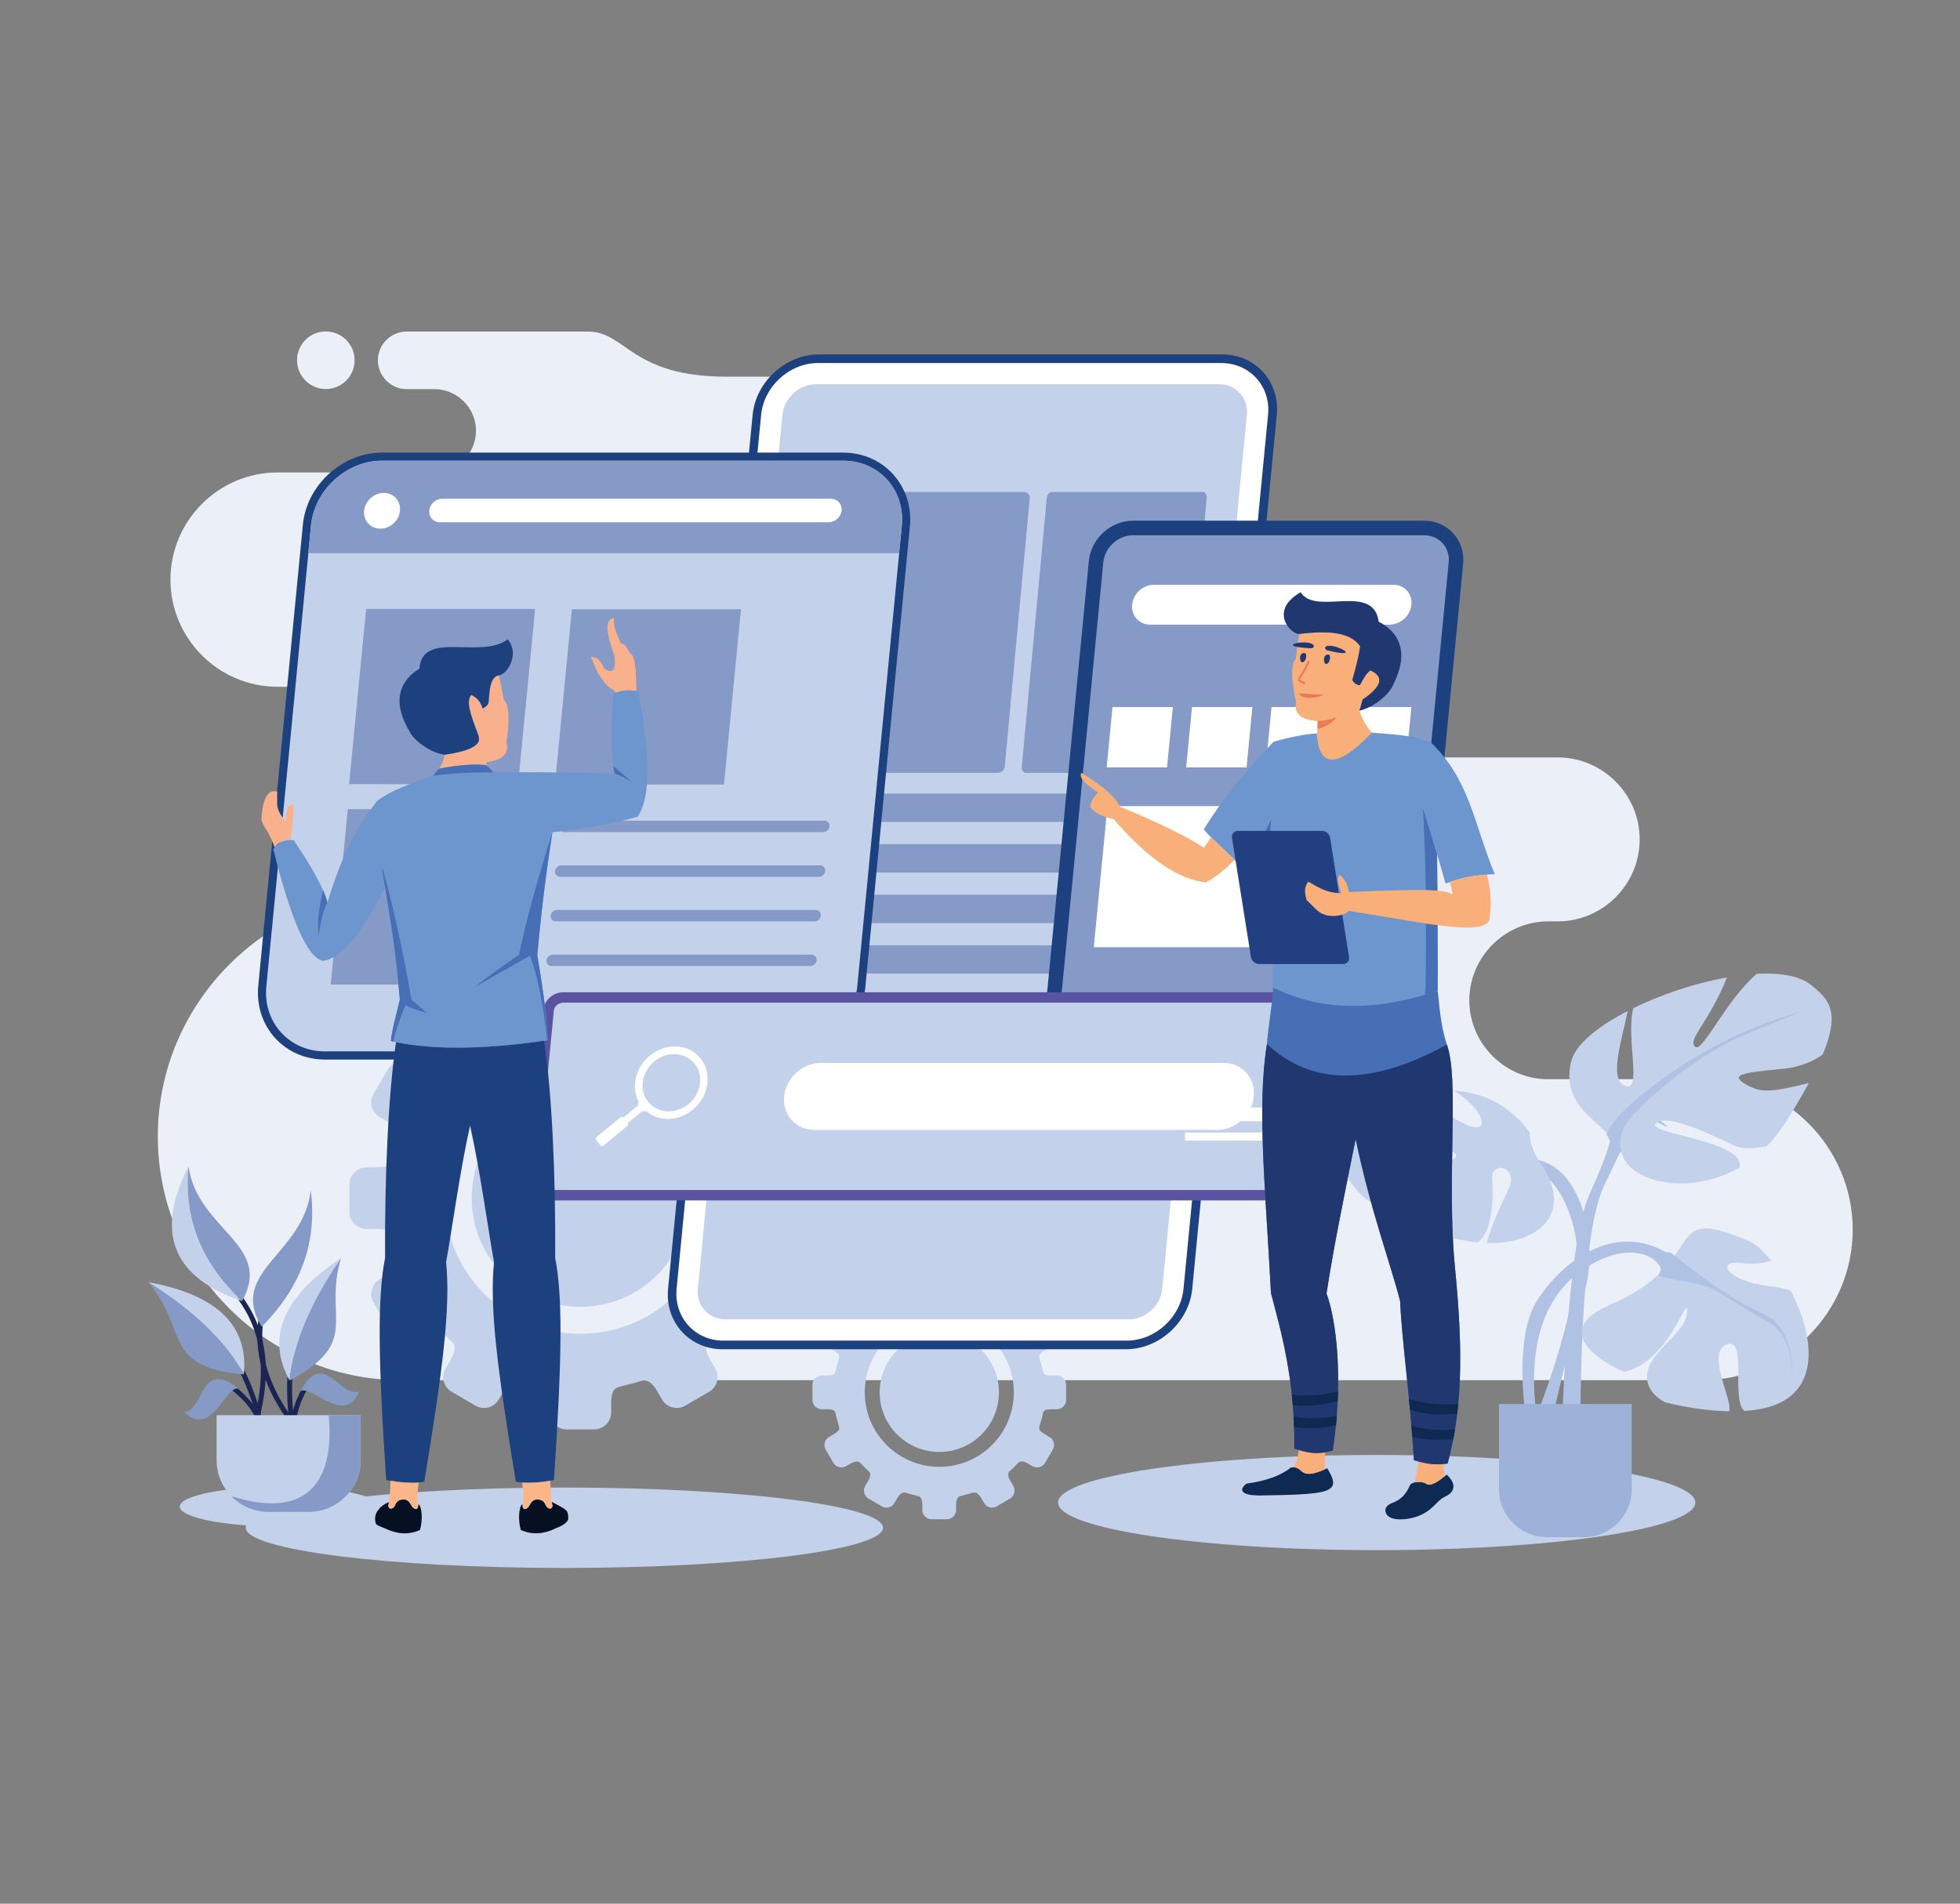 <?xml version="1.0" encoding="UTF-8"?>
<svg id="Layer_1" data-name="Layer 1" xmlns="http://www.w3.org/2000/svg" viewBox="0 0 175 170">
  <rect x="0" y="0" width="175" height="170" fill="#808080" stroke="none"/>
  <path d="M29.09,34.74c1.42,0,2.57-1.15,2.57-2.57s-1.15-2.57-2.57-2.57-2.57,1.15-2.57,2.57,1.16,2.57,2.57,2.57h0ZM138.24,96.37h13.74c7.39,0,13.44,6.05,13.44,13.44h0c0,7.39-6.05,13.44-13.44,13.44H35.85c-11.96,0-21.76-9.79-21.76-21.76h0c0-11.97,9.8-21.76,21.76-21.76h0c5.06,0,9.2-4.14,9.2-9.2h0c0-5.06-4.14-9.2-9.2-9.2h-11.07c-5.26,0-9.56-4.3-9.56-9.57h0c0-5.26,4.3-9.57,9.56-9.57h14c2.05,0,3.72-1.67,3.72-3.72h0c0-2.05-1.68-3.72-3.72-3.72h-2.47c-1.41,0-2.57-1.16-2.57-2.57h0c0-1.42,1.16-2.57,2.57-2.57h16.19c3.42,0,3.8,4.03,12.41,4.03h19.99c1.84,0,3.35,1.51,3.35,3.35h0c0,1.85-1.51,3.35-3.35,3.35h-3.22c-2.67,0-4.86,2.19-4.86,4.86h0c0,2.67,2.19,4.86,4.86,4.86h9.7c13.09,0,14.94,3.42,17.23,10.23,2.29,6.8,14.19,7.35,14.19,7.35h16.28c4.02,0,7.32,3.29,7.32,7.32h0c0,4.03-3.3,7.32-7.32,7.32h-.84c-3.87,0-7.05,3.18-7.05,7.05h0c0,3.87,3.18,7.05,7.05,7.05h0Z" fill="#ebeff8" fill-rule="evenodd" stroke-width="0"/>
  <g>
    <path d="M122.92,138.43c15.67,0,28.45-1.91,28.45-4.25s-12.78-4.25-28.45-4.25-28.45,1.91-28.45,4.25,12.78,4.25,28.45,4.25Z" fill="#c4d1eb" fill-rule="evenodd" stroke-width="0"/>
    <g>
      <path d="M142.33,97.02c2.79,2.55,1.58,5.09-.49,9.82-2.06,4.73-2.42,22.19-2.42,22.19l1.7-.24s-.25-17.95,2.06-22.8c2.3-4.85,3.28-7.27,5.34-5.7,2.06,1.57-6.19-3.28-6.19-3.28Z" fill="#b0c2e4" fill-rule="evenodd" stroke-width="0"/>
      <path d="M140.28,94.82c.34-1.51,2.35-3.14,5.04-4.53-.4,2.23-1.68,5.87-.36,6.61,1.79,1,.17-4.08.87-6.87,2.52-1.23,5.56-2.25,8.36-2.74,0,.01,0,.02-.01.03-1.58,4-3.63,5.58-2.79,6.18.64.45,2.72-4.17,5.46-6.54,2.06-.11,3.81.17,4.84.99,1.59,1.26,2.66,2.38,1.05,6.22-.91.65-2.1,1.13-3.48,1.27-3.63.36-5.33.49-2.79,1.7,1.24.59,3.33-.03,5.03-.42-.55,1.02-1.22,2.16-2.05,3.47-.53.83-1.1,1.55-1.71,2.17-1.17.23-2.19.23-2.73,0-1.7-.73-6.06-3.03-7.15-2.06-1.07.95,8.08,1.55,7.45,3.96-4.44,2.56-9.51,1.33-10.41-1.01-1.2-3.15-5.65-3.89-4.63-8.44Z" fill="#c4d1eb" fill-rule="evenodd" stroke-width="0"/>
      <path d="M149.66,112.43c-4.85-3.64-9.83-.25-12.37,3.63-2.54,3.88-.73,12.61-.73,12.61,0,0,.97,0,.97-.37s-2.67-10.3,3.63-14.79c3.95-2.81,6.79-1.46,7.16-.12.36,1.33-1.58,3.76-1.58,3.76l2.92-4.73Z" fill="#b0c2e4" fill-rule="evenodd" stroke-width="0"/>
      <path d="M136.37,103.48c4.85,0,6.43,7.52,5.1,11.88-1.33,4.37-3.15,12.49-3.15,12.49l-1.21-1.21s4.61-11.4,3.52-16.49c-1.09-5.09-3.76-5.94-4.25-5.94s0-.73,0-.73Z" fill="#b0c2e4" fill-rule="evenodd" stroke-width="0"/>
      <path d="M143.69,116.54c9.22-3.88,4.36-9.21,12.49-5.69.58.25,1.27.88,1.97,1.74-.72.21-1.6.35-2.57.21-2.43-.36-1.58,1.58,2.43,2.06.75.09,1.37.22,1.88.4,1.9,3.66,2.76,8.48-1.27,10.15-.8.33-1.78.52-2.87.59-1.24-.99.31-6.72-1.61-5.93-1.84.76.58,4.91.25,5.96-1.82-.03-3.83-.33-5.75-.81-.76-.43-1.35-1-1.52-1.75-.61-2.54,3.39-4.13,3.52-6.31.11-2-1.47,4.42-5.64,5.36-3.79-1.76-5.57-4.16-1.27-5.97Z" fill="#c4d1eb" fill-rule="evenodd" stroke-width="0"/>
      <path d="M134.69,106.2c.97-2.06-1.57-2.55-1.46-.97.11,1.4.12,4.79-1.31,5.72-2.47-.27-5.83-1.26-8.38-2.78-.03-.21,0-.42.11-.63,1.09-2.18,8.12-4,5.94-4.73-1.73-.58-4.78,2.84-7.24,4.56-1.48-1.12-2.46-2.45-2.46-3.94,0-2.02,2.45-4.29,5.61-5.39,1.42.14,2.75.92,4.82,2.09,3.05,1.73,2.35-1.07-.54-2.73,2.49.13,4.98,1.2,6.82,3.75,0,0-.18,1.09.97,2.76,3.14,4.59-.49,7.27-4.81,7.09.24-1.21,1.26-3.39,1.93-4.81Z" fill="#c4d1eb" fill-rule="evenodd" stroke-width="0"/>
      <path d="M149.16,111.86c2.37,1.84,5,3.98,8.23,5.43,3.23,1.46,2.59,6.19,2.59,6.19,0,0,.49-4.09-2.22-5.5-2.69-1.4-4.47-3.07-6.52-3.4-2.05-.32-3.18-.64-3.18-.64,0,0,.64-1.29.26-1.78-.37-.49.82-.31.82-.31Z" fill="#b0c2e4" fill-rule="evenodd" stroke-width="0"/>
      <path d="M160.85,90.34c-8.68,2.32-15.03,7.86-16.22,9.22-1.19,1.35-1.19,1.73-1.19,1.73l.92,1.72.43-.22s-.7-1.45,1.13-3.34c3.16-3.25,7.01-5.82,9.65-6.95,2.64-1.13,5.28-2.16,5.28-2.16Z" fill="#b0c2e4" fill-rule="evenodd" stroke-width="0"/>
      <path d="M138.1,137.27h3.32c2.36,0,4.27-1.91,4.27-4.27v-7.62h-11.85v7.62c0,2.36,1.91,4.27,4.27,4.27Z" fill="#9db2d9" fill-rule="evenodd" stroke-width="0"/>
    </g>
    <path d="M50.39,140.02c15.67,0,28.45-1.61,28.45-3.59s-12.79-3.59-28.45-3.59-28.45,1.61-28.45,3.59,12.78,3.59,28.45,3.59Z" fill="#c4d1eb" fill-rule="evenodd" stroke-width="0"/>
    <path d="M42.46,88.45l-2.13,1.24c-.73.42-.97,1.35-.55,2.07l.47.81c.55.96.31,1.39.14,1.55-.47.43-.92.89-1.36,1.34-.13.14-.54.6-1.62-.03l-.75-.43c-.72-.42-1.65-.17-2.07.55l-1.24,2.14c-.42.72-.17,1.65.55,2.07l.74.43c1.02.6.99.9.87,1.33-.18.59-.37,1.19-.5,1.8-.11.54-.06.93-1.45.93h-.84c-.83,0-1.52.68-1.52,1.51v2.47c0,.84.69,1.52,1.52,1.52h.84c1.39,0,1.34.39,1.45.94.13.61.32,1.2.5,1.79.13.43.15.74-.87,1.33l-.74.43c-.72.41-.97,1.35-.55,2.07l1.24,2.14c.42.72,1.35.97,2.07.54l.75-.43c1.09-.63,1.5-.17,1.62-.04.44.46.89.92,1.36,1.35.17.15.41.59-.14,1.54l-.47.81c-.42.72-.18,1.65.55,2.07l2.13,1.24c.72.42,1.66.17,2.07-.55l.47-.81c.57-.97,1.12-.93,1.36-.86.68.22,1.31.36,2.01.54.26.07.7.25.7,1.41v.87c0,.83.68,1.52,1.51,1.52h2.47c.83,0,1.52-.69,1.52-1.52v-.87c0-1.16.43-1.34.7-1.41.7-.18,1.33-.32,2.01-.54.24-.07.79-.11,1.36.86l.47.81c.42.72,1.36.97,2.07.55l2.14-1.24c.72-.42.97-1.35.55-2.07l-.47-.81c-.56-.95-.32-1.39-.15-1.54.47-.43.92-.89,1.36-1.35.13-.14.54-.6,1.62.04l.75.43c.72.42,1.65.18,2.07-.54l1.24-2.14c.42-.72.17-1.66-.55-2.07l-.74-.43c-1.01-.59-.99-.9-.87-1.33.18-.59.37-1.18.5-1.79.12-.55.06-.94,1.45-.94h.84c.83,0,1.52-.68,1.52-1.52v-2.47c0-.83-.69-1.51-1.52-1.51h-.84c-1.39,0-1.33-.39-1.45-.93-.13-.62-.32-1.21-.5-1.8-.13-.43-.15-.73.87-1.33l.74-.43c.72-.42.97-1.35.55-2.07l-1.24-2.14c-.42-.72-1.35-.97-2.07-.55l-.75.43c-1.08.63-1.49.17-1.62.03-.44-.46-.89-.92-1.36-1.34-.17-.15-.41-.59.15-1.55l.47-.81c.42-.72.17-1.65-.55-2.07l-2.14-1.24c-.72-.42-1.65-.17-2.07.55l-.47.81c-.56.97-1.12.93-1.36.85-.68-.22-1.31-.36-2.01-.54-.26-.07-.7-.25-.7-1.41v-.87c0-.83-.69-1.51-1.52-1.51h-2.47c-.83,0-1.51.68-1.51,1.51v.87c0,1.16-.44,1.35-.7,1.41-.7.18-1.33.32-2.01.54-.24.07-.79.12-1.36-.85l-.47-.81c-.42-.72-1.36-.97-2.07-.55h0ZM51.82,97.3c5.36,0,9.7,4.34,9.7,9.7s-4.34,9.7-9.7,9.7-9.7-4.34-9.7-9.7,4.34-9.7,9.7-9.7h0ZM51.82,94.87c6.69,0,12.12,5.43,12.12,12.12s-5.43,12.12-12.12,12.12-12.12-5.43-12.12-12.12,5.43-12.12,12.12-12.12Z" fill="#c4d1eb" fill-rule="evenodd" stroke-width="0"/>
    <path d="M78.73,114.16l-1.18.69c-.4.23-.53.74-.3,1.14l.26.44c.31.52.17.76.08.84-.26.23-.51.49-.75.74-.07.08-.3.33-.89-.02l-.41-.24c-.4-.23-.91-.09-1.13.3l-.69,1.18c-.23.39-.09.91.31,1.13l.4.24c.56.32.55.49.47.73-.09.33-.2.65-.27.99-.06.3-.03.51-.79.51h-.47c-.46,0-.83.38-.83.83v1.36c0,.45.37.83.83.83h.47c.76,0,.73.21.79.51.07.33.18.66.27.99.07.24.08.4-.47.73l-.4.24c-.4.23-.54.74-.31,1.13l.69,1.18c.23.4.74.53,1.13.3l.41-.24c.6-.34.82-.09.89-.02.24.25.49.51.75.74.09.08.23.32-.08.84l-.26.45c-.23.4-.09.9.3,1.13l1.18.69c.39.23.91.1,1.13-.3l.26-.45c.31-.53.62-.51.74-.47.37.12.72.2,1.1.3.15.03.39.14.39.77v.47c0,.46.37.83.83.83h1.36c.46,0,.83-.37.83-.83v-.47c0-.63.24-.74.38-.77.39-.11.73-.18,1.11-.3.13-.04.43-.06.74.47l.26.45c.23.4.74.53,1.14.3l1.17-.69c.4-.23.53-.74.3-1.13l-.26-.45c-.31-.52-.17-.76-.08-.84.26-.23.5-.49.74-.74.07-.07.3-.33.9.02l.41.24c.39.23.91.09,1.14-.3l.68-1.18c.23-.39.09-.91-.3-1.13l-.41-.24c-.56-.33-.54-.49-.47-.73.09-.33.2-.65.27-.99.06-.3.04-.51.8-.51h.47c.45,0,.83-.38.83-.83v-1.36c0-.45-.38-.83-.83-.83h-.47c-.76,0-.73-.21-.8-.51-.07-.33-.17-.66-.27-.99-.07-.24-.09-.41.47-.73l.41-.24c.39-.23.53-.74.3-1.13l-.68-1.18c-.23-.4-.75-.53-1.14-.3l-.41.24c-.6.34-.82.09-.9.02-.24-.25-.49-.51-.74-.74-.09-.08-.23-.32.08-.84l.26-.44c.23-.4.09-.91-.3-1.14l-1.17-.69c-.4-.23-.91-.09-1.14.31l-.26.44c-.31.53-.62.51-.74.47-.37-.12-.72-.2-1.11-.3-.14-.04-.38-.14-.38-.78v-.47c0-.46-.37-.83-.83-.83h-1.36c-.46,0-.83.37-.83.83v.47c0,.63-.24.74-.39.78-.38.1-.73.17-1.1.3-.13.04-.44.06-.74-.47l-.26-.44c-.23-.4-.74-.54-1.13-.31h0ZM83.87,119.02c2.94,0,5.32,2.38,5.32,5.32s-2.38,5.32-5.32,5.32-5.33-2.38-5.33-5.32,2.38-5.32,5.33-5.32h0ZM83.87,117.69c3.67,0,6.65,2.98,6.65,6.65s-2.98,6.65-6.65,6.65-6.66-2.98-6.66-6.65,2.98-6.65,6.66-6.65Z" fill="#c4d1eb" fill-rule="evenodd" stroke-width="0"/>
    <path d="M73.11,31.65h36.02c2.96,0,5.16,2.43,4.87,5.39l-7.55,78.06c-.29,2.96-2.95,5.39-5.92,5.39h-36.01c-2.96,0-5.16-2.43-4.87-5.39l7.55-78.06c.29-2.96,2.95-5.39,5.92-5.39Z" fill="#1d417f" fill-rule="evenodd" stroke-width="0"/>
    <path d="M73.03,32.42h36.01c2.55,0,4.43,2.08,4.18,4.62l-7.55,78.06c-.25,2.54-2.53,4.62-5.07,4.62h-36.01c-2.54,0-4.42-2.08-4.18-4.62l7.55-78.06c.25-2.54,2.53-4.62,5.07-4.62Z" fill="#fff" fill-rule="evenodd" stroke-width="0"/>
    <path d="M72.85,34.31h36.01c1.5,0,2.61,1.23,2.47,2.73l-7.56,78.06c-.14,1.5-1.49,2.72-2.99,2.72h-36.01c-1.5,0-2.61-1.22-2.46-2.72l7.55-78.06c.15-1.5,1.49-2.73,2.99-2.73Z" fill="#c4d1eb" fill-rule="evenodd" stroke-width="0"/>
    <path d="M93.91,43.93h13.48c.22,0,.37.25.35.56l-2.23,23.97c-.03.31-.23.56-.45.56h-13.48c-.22,0-.37-.25-.35-.56l2.23-23.97c.03-.31.23-.56.45-.56Z" fill="#859ac6" fill-rule="evenodd" stroke-width="0"/>
    <path d="M72.52,43.93h18.91c.31,0,.54.25.51.56l-2.23,23.97c-.03.31-.31.56-.62.56h-18.91c-.32,0-.54-.25-.52-.56l2.23-23.97c.03-.31.31-.56.62-.56Z" fill="#859ac6" fill-rule="evenodd" stroke-width="0"/>
    <path d="M69.7,70.87h35.34c.14,0,.24.11.22.24l-.19,2.04c-.01.14-.13.25-.26.25h-35.34c-.14,0-.23-.11-.22-.25l.19-2.04c.01-.13.13-.24.26-.24Z" fill="#859ac6" fill-rule="evenodd" stroke-width="0"/>
    <path d="M69.28,75.38h35.34c.13,0,.24.11.22.25l-.19,2.04c-.02.13-.13.25-.27.25h-35.34c-.14,0-.24-.11-.23-.25l.19-2.04c.01-.13.14-.25.27-.25Z" fill="#859ac6" fill-rule="evenodd" stroke-width="0"/>
    <path d="M68.87,79.9h35.34c.13,0,.23.11.22.25l-.19,2.03c-.01.14-.14.25-.27.25h-35.34c-.13,0-.24-.11-.22-.25l.19-2.03c.01-.14.13-.25.27-.25Z" fill="#859ac6" fill-rule="evenodd" stroke-width="0"/>
    <path d="M68.45,84.42h35.34c.14,0,.23.11.22.24l-.19,2.04c-.01.14-.13.24-.26.24h-35.34c-.14,0-.23-.11-.22-.24l.19-2.04c.01-.14.13-.24.26-.24Z" fill="#859ac6" fill-rule="evenodd" stroke-width="0"/>
    <path d="M68.03,88.93h35.34c.14,0,.24.11.22.25l-.19,2.04c-.01.14-.13.24-.26.24h-35.34c-.14,0-.23-.11-.22-.24l.19-2.04c.01-.14.14-.25.27-.25Z" fill="#9588c0" fill-rule="evenodd" stroke-width="0"/>
    <path d="M67.61,93.44h35.34c.13,0,.24.12.22.25l-.18,2.04c-.02.14-.14.25-.27.25h-35.34c-.13,0-.24-.11-.23-.25l.19-2.04c.02-.13.14-.25.27-.25Z" fill="#9588c0" fill-rule="evenodd" stroke-width="0"/>
    <path d="M101.16,46.5h26.01c2.09,0,3.67,1.76,3.47,3.83l-4.02,41.56c-.19,1.99-1.94,3.59-3.94,3.59h-26.01c-2.09,0-3.67-1.76-3.47-3.83l4.02-41.56c.2-1.99,1.94-3.59,3.94-3.59Z" fill="#1d417f" fill-rule="evenodd" stroke-width="0"/>
    <path d="M101.16,47.8h26.01c1.32,0,2.31,1.09,2.18,2.41l-4.02,41.56c-.13,1.32-1.32,2.41-2.65,2.41h-26.01c-1.33,0-2.31-1.09-2.18-2.41l4.02-41.56c.13-1.32,1.32-2.41,2.65-2.41Z" fill="#859ac6" fill-rule="evenodd" stroke-width="0"/>
    <path d="M103.04,52.22h21.38c.97,0,1.7.8,1.6,1.78h0c-.09.98-.97,1.78-1.95,1.78h-21.38c-.98,0-1.7-.8-1.61-1.78h0c.09-.98.97-1.78,1.95-1.78Z" fill="#fff" fill-rule="evenodd" stroke-width="0"/>
    <path d="M99.33,63.14h5.39l-.52,5.39h-5.39l.52-5.39h0ZM120.63,63.14h5.39l-.53,5.39h-5.38l.52-5.39h0ZM113.53,63.14h5.39l-.53,5.39h-5.38l.52-5.39h0ZM106.43,63.14h5.39l-.52,5.39h-5.39l.52-5.39Z" fill="#fff" fill-rule="evenodd" stroke-width="0"/>
    <polygon points="98.88 71.99 124.75 71.99 123.53 84.59 97.66 84.59 98.88 71.99" fill="#fff" fill-rule="evenodd" stroke-width="0"/>
    <path d="M34.12,40.42h41.17c1.67,0,3.26.65,4.4,1.88,1.19,1.28,1.72,2.98,1.55,4.71l-3.98,41.16c-.34,3.55-3.51,6.45-7.07,6.45H29.01c-1.67,0-3.26-.65-4.4-1.87-1.19-1.28-1.72-2.99-1.55-4.72l3.98-41.16c.34-3.55,3.51-6.45,7.07-6.45Z" fill="#1d417f" fill-rule="evenodd" stroke-width="0"/>
    <path d="M34.12,41.14h41.17c3.19,0,5.54,2.61,5.23,5.8l-3.98,41.16c-.31,3.19-3.17,5.79-6.36,5.79H29.01c-3.19,0-5.54-2.61-5.23-5.79l3.99-41.16c.31-3.19,3.16-5.8,6.35-5.8Z" fill="#c4d1eb" fill-rule="evenodd" stroke-width="0"/>
    <path d="M34.12,41.14h41.17c3.19,0,5.54,2.61,5.23,5.8l-.24,2.46H27.52l.24-2.46c.31-3.19,3.16-5.8,6.35-5.8Z" fill="#859ac6" fill-rule="evenodd" stroke-width="0"/>
    <path d="M39.48,44.54h34.71c.58,0,1.01.47.95,1.05h0c-.05.58-.57,1.05-1.15,1.05h-34.71c-.58,0-1.01-.47-.95-1.05h0c.05-.58.57-1.05,1.15-1.05h0ZM34.27,44.02c.88,0,1.53.71,1.44,1.6-.08.88-.87,1.59-1.75,1.59s-1.53-.71-1.45-1.59c.08-.88.87-1.6,1.75-1.6Z" fill="#fff" fill-rule="evenodd" stroke-width="0"/>
    <polygon points="32.69 54.38 47.78 54.38 46.26 70.03 31.17 70.03 32.69 54.38" fill="#859ac6" fill-rule="evenodd" stroke-width="0"/>
    <polygon points="51.06 54.41 66.16 54.41 64.64 70.06 49.55 70.06 51.06 54.41" fill="#859ac6" fill-rule="evenodd" stroke-width="0"/>
    <polygon points="31.05 72.26 46.13 72.26 44.62 87.92 29.53 87.92 31.05 72.26" fill="#859ac6" fill-rule="evenodd" stroke-width="0"/>
    <path d="M50.5,73.29h23.11c.27,0,.49.23.45.51h0c-.02.28-.27.51-.55.51h-23.12c-.27,0-.48-.23-.45-.51h0c.03-.28.27-.51.56-.51h0ZM49.34,85.25h23.11c.28,0,.49.23.46.51h0c-.03.28-.28.51-.55.51h-23.11c-.28,0-.49-.23-.46-.51h0c.03-.27.28-.51.56-.51h0ZM49.72,81.26h23.11c.28,0,.49.23.46.51h0c-.03.28-.27.51-.56.51h-23.11c-.27,0-.49-.23-.45-.51h0c.03-.28.27-.51.55-.51h0ZM50.11,77.28h23.11c.28,0,.49.23.46.51h0c-.03.28-.28.51-.55.51h-23.11c-.28,0-.49-.23-.46-.51h0c.03-.28.28-.51.55-.51Z" fill="#859ac6" fill-rule="evenodd" stroke-width="0"/>
    <path d="M50.31,88.61h66.89c.95,0,1.74.77,1.65,1.73l-1.49,15.31c-.08.9-.9,1.55-1.78,1.55H48.69c-.94,0-1.73-.77-1.64-1.73l1.48-15.31c.08-.89.9-1.55,1.78-1.55Z" fill="#5a53a2" fill-rule="evenodd" stroke-width="0"/>
    <path d="M50.31,89.54h66.89c.43,0,.76.32.72.72l-1.48,15.3c-.04.4-.43.71-.86.71H48.69c-.43,0-.76-.32-.72-.71l1.48-15.3c.04-.4.42-.72.86-.72Z" fill="#c4d1eb" fill-rule="evenodd" stroke-width="0"/>
    <path d="M73.29,94.92h35.96c1.64,0,2.86,1.34,2.7,2.99h0c-.16,1.65-1.63,2.99-3.28,2.99h-35.96c-1.65,0-2.86-1.34-2.7-2.99h0c.16-1.65,1.64-2.99,3.28-2.99Z" fill="#fff" fill-rule="evenodd" stroke-width="0"/>
    <path d="M33.59,71.61c.95-.89,3.6-1.87,5.19-2.36,1.66-.21,3.46-.31,5.42-.28,3.31-.03,6.87,0,10.68.11-.35-1.61-.38-3.99-.1-7.14.6-.28,1.33-.36,2.21-.22,1.25,6.63.94,9.7-.05,11.22-2.83.76-5.54,1.18-7.61,1.38-.59,3.8-1.04,7.47-1.35,10.99.63,3.72.93,6.25.9,7.6-5.81.86-10.47.88-13.98.07.1-1.06.54-2.56.8-3.7-.38-4.77-.99-7.87-1.32-10.07-2.1,4.23-3.95,6.43-5.56,6.59-1.36-.27-2.83-3.6-4.42-9.97.46-.65,1.07-.92,1.83-.79,1.74,2.56,2.73,4.42,3,5.58,1.25-4.13,2.5-6.6,4.36-8.98Z" fill="#6d96ce" fill-rule="evenodd" stroke-width="0"/>
    <path d="M43.45,68.37c-.35-.17-2.29-.13-4.23.27.21-.32.37-.73.49-1.23,3.46-.52,3.12-1.37,3-1.76-.7-1.85-1.12-3.03-.62-3.58.26.12.8.4,1.01,1.22.22-.13.5-.31.53-.55.08-.74.05-2.29.91-2.42.16.68.32,1.4.44,2.16.49.39.54,1.95.24,3.78.28,1.01-.31,1.61-1.78,1.81v.31Z" fill="#f9b08c" fill-rule="evenodd" stroke-width="0"/>
    <path d="M42.7,65.64c.13.39.46,1.25-3,1.76-1.54-.23-2.91-1.51-3.13-2.08-2.02-3.38-.14-4.99.88-5.6.23-3.5,5.48-.79,7.88-2.63,1.1,1.31-.02,3.14-.8,3.22-.85.13-.83,1.67-.91,2.42-.04.25-.32.42-.53.55-.22-.82-.75-1.1-1.01-1.22-.5.56-.08,1.73.62,3.58Z" fill="#1d417f" fill-rule="evenodd" stroke-width="0"/>
    <path d="M39.22,68.64c-.19.18-.39.4-.56.66l.12-.04c1.61-.21,3.37-.3,5.26-.28-.19-.25-.4-.46-.59-.61-.35-.17-2.29-.13-4.23.27Z" fill="#466fb5" fill-rule="evenodd" stroke-width="0"/>
    <path d="M56.83,61.69c-.05-1.31-.03-2.3-.33-3.13-.57-.51-.42-.93-1.05-1.09-.71-1.49-.63-1.72-.64-2.28-.82.11-.72,1.26.06,3.38.14,1.27-.17,1.64-.95,1.12-.32-.87-.81-1.07-1.16-1.02.04.11.28.62.63,1.47.47.71.95,1.29,1.29,1.42.13.08.21.18.27.3.53-.21,1.15-.26,1.88-.17Z" fill="#f9b08c" fill-rule="evenodd" stroke-width="0"/>
    <path d="M25.99,74.99c-.06-.8.25-1.41.21-3.15-.51.03-.73.54-.66,1.51-.59-.59-.85-1.2-.79-1.82-.01-.35-.01-.63,0-.83-.83-.25-1.31.59-1.41,2.51.15.57.52.93.72,1.39.16.3.3.61.45,1.07.39-.49.89-.71,1.49-.69Z" fill="#f9b08c" fill-rule="evenodd" stroke-width="0"/>
    <path d="M35.36,93.07c-.7,4.71-1.02,12.12-.98,19.27-.67,3.4-.64,8.82.1,19.83,1.31.26,2.45.31,3.4.15,1.7-10.27,2.35-15.62,1.95-19.61.52-2.86,1.23-8.11,2.14-12.2.91,4.09,1.62,9.34,2.14,12.2-.4,3.98.25,9.34,1.95,19.61.96.16,2.09.11,3.4-.15.74-11.01.78-16.44.11-19.83.05-7.22-.28-14.71-.99-19.4-5.42.78-9.82.82-13.22.13Z" fill="#1d417f" fill-rule="evenodd" stroke-width="0"/>
    <path d="M46.64,134.31c-.32.25-.4,1.42-.14,2.32,1.07.47,2.11.35,3.12-.15.52-.19,1.13-.53,1.12-.9-.02-.7-.04-.72-1.48-1.46.02.14.04.27.07.39h0c-.06.17-.19.3-.43.14-.26-.17-.17-.73-.92-.74-.62-.01-.63.58-.93.78-.34.23-.41-.12-.42-.37Z" fill="#071023" fill-rule="evenodd" stroke-width="0"/>
    <path d="M37.36,134.31c.32.25.4,1.42.14,2.32-1.07.48-2.11.35-3.12-.14-.16-.07-.78-.27-.83-.44-.17-.6-.03-1.4,1.19-1.92-.03.14-.05.27-.07.39h0c.06.17.19.29.43.14.26-.17.17-.73.92-.75.62,0,.62.59.93.78.33.23.4-.12.42-.37Z" fill="#071023" fill-rule="evenodd" stroke-width="0"/>
    <path d="M46.62,132.4c.11.87.14,1.62.09,2.24.06.12.16.17.35.04.3-.2.31-.79.93-.78.74.01.65.57.92.74.24.16.37.03.43-.14-.12-.54-.18-1.29-.21-2.27-.93.16-1.77.22-2.51.16Z" fill="#fab688" fill-rule="evenodd" stroke-width="0"/>
    <path d="M37.38,132.39c-.12.87-.15,1.62-.09,2.24-.05.12-.16.18-.35.04-.31-.2-.31-.79-.93-.78-.75.02-.66.58-.92.75-.24.15-.37.03-.43-.14.12-.54.18-1.3.21-2.27.93.16,1.76.22,2.51.16Z" fill="#fab688" fill-rule="evenodd" stroke-width="0"/>
    <path d="M49.32,74.31c-1.48,4.72-2.46,8.36-2.97,10.94-1.89,1.31-3.22,2.28-3.98,2.9,2.67-1.51,4.32-2.45,4.94-2.81.62,1.56,1.15,4.08,1.56,7.56.03-1.34-.27-3.87-.9-7.6.31-3.52.75-7.19,1.35-10.99h0ZM28.46,83.52c.19-1.4.45-2.38.77-2.92-.07-.32-.2-.69-.38-1.11-.41,1.67-.54,3.01-.39,4.03h0ZM54.88,69.08c.75.27,1.32.58,1.71.92-.69-.61-1.29-1.14-1.83-1.58.03.23.07.45.12.66h0ZM34.11,77.38c.02.38.11.99.27,1.81.33,2.2.94,5.3,1.32,10.07-.26,1.14-.7,2.64-.8,3.7.07.02.15.04.22.05.16-.78.52-1.86,1.08-3.24.23.15.87.39,1.93.7-.46-.41-.93-.81-1.39-1.19-.81-4.65-1.69-8.61-2.63-11.9Z" fill="#466fb5" fill-rule="evenodd" stroke-width="0"/>
    <path d="M62.56,94.54c1.05,1.33.74,3.37-.7,4.56-1.31,1.08-3.09,1.08-4.2.09l-.02.02c-.08.07-.2.06-.25-.02l-1.34,1.1c.06.07.04.2-.04.26l-2.14,1.76c-.08.07-.2.06-.26-.02l-.39-.49c-.05-.07-.04-.2.04-.26l2.14-1.76c.08-.07.2-.06.26.02l1.33-1.1c-.06-.07-.04-.2.04-.26h.02c-.72-1.33-.34-3.1.97-4.17,1.45-1.19,3.48-1.07,4.54.26h0ZM62.01,94.99c-.83-1.05-2.45-1.15-3.59-.21-1.14.94-1.39,2.56-.55,3.61.84,1.05,2.45,1.15,3.6.21,1.14-.94,1.39-2.56.55-3.61Z" fill="#fff" fill-rule="evenodd" stroke-width="0"/>
    <g>
      <path d="M120.12,82.22c.51-.66,1.12-1.21,1.88-1.58-.1.53-.22,1.04-.37,1.52-.89,2.93-1.93,7-2.81,10.57-.07-.46-.2-1.16-.39-2.24-.05-.26-.08-.54-.11-.83.7-2.37,1.36-4.96,1.79-7.44Z" fill="#b0c2e4" fill-rule="evenodd" stroke-width="0"/>
      <rect x="105.81" y="98.9" width="17.43" height="1.22" fill="#fff" stroke-width="0"/>
      <rect x="105.81" y="101.14" width="17.43" height=".72" fill="#fff" stroke-width="0"/>
      <path d="M123.28,65.83c-.45.03-.88-.5-1-.65-.47-.6-.78-1.31-.9-1.71.09-.26.19-.6.3-1,1.72-1.17,1.95-2.04.7-2.6-.25.14-.56.58-.94,1.31-.3-.01-.52-.16-.68-.46.36-1.23.59-2.23.7-3-.85-1.26-2.83-1.44-5.46-1.1-.12.7-.22,1.44-.3,2.22-.46.43-.41,2.02.02,3.85-.21,1.04.43,1.61,1.93,1.7.01.25-.01.54-.02.71,0,.16-.01.47-.17.52l-.28.07c.03,3.72,1.93,4.43,6.11.14Z" fill="#f9af79" fill-rule="evenodd" stroke-width="0"/>
      <path d="M115.98,56.62c2.63-.34,4.62-.16,5.46,1.1-.11.77-.34,1.77-.7,3,.16.3.38.45.68.46.37-.73.69-1.16.94-1.31,1.25.56,1.02,1.43-.7,2.6-.11.4-.2.74-.3,1,1.55-.35,2.85-1.73,3.03-2.33,1.81-3.56-.21-5.07-1.29-5.62-.47-3.53-5.62-.48-6.97-2.63-2.83,1.61-.95,3.7-.16,3.73Z" fill="#20386f" fill-rule="evenodd" stroke-width="0"/>
      <path d="M119.36,64.02c-.42.21-1,.33-1.72.36.01.25,0,.53-.02.71.73-.14,1.31-.5,1.74-1.07Z" fill="#ed7d57" fill-rule="evenodd" stroke-width="0"/>
      <path d="M126.41,135.47c1.63-.58,1.76-1.42,2.64-1.83.89-.42.99-1.15.12-1.95-.64.51-1.43,1.14-1.85.8-.28-.22-1.23-.2-1.42.12-.83,1.93-1.98,1.32-2.21,2.19-.03,1.17,1.97.93,2.72.66Z" fill="#0e2952" fill-rule="evenodd" stroke-width="0"/>
      <path d="M112.27,133.55c2.87-.04,5.02-.08,6.01-.39,1.07-.34.85-.99.23-2.04-2.71,1.24-1.98-.26-3.25-.07-.89.72-2.21,1.2-3.96,1.44-.74.55-.44,1.03.96,1.05Z" fill="#0e2952" fill-rule="evenodd" stroke-width="0"/>
      <path d="M113.7,66.25c1.43-.42,2.72-.67,3.86-.76.21,3.15,1.86,3.13,4.94-.07,2.96.25,3.54.29,5.2.82,3.56,3.41,3.89,7.33,5.76,11.82-2.06.09-2.99.34-4.39.84-.31-1.08-.55-1.94-.76-2.6.06,5.92.08,9.98.06,12.17-6.82,2.7-12.44,1.78-14.73-.33-.03-5.26-.08-9.42-.14-12.49-.81.96-1.57,1.71-2.27,2.24-1.67-1.92-2.81-2.69-3.75-3.82,2.1-3.45,5.11-6.65,6.22-7.82Z" fill="#6d96ce" fill-rule="evenodd" stroke-width="0"/>
      <path d="M99.96,72.02c3.59,1.49,6.09,2.72,7.53,3.69l.64-.94c.59.59,1.27,1.17,2.09,2.02-.76.8-1.58,1.46-2.53,2.01-2.49-.26-5.24-2.15-8.26-5.65-.94-.19-1.63-.53-2.07-1.02-.02-.45.21-.9.69-1.36-1.25-.81-1.75-1.4-1.49-1.75,1.96,1.21,3.1,2.21,3.41,3Z" fill="#f9af79" fill-rule="evenodd" stroke-width="0"/>
      <path d="M113.64,88.15c.13.52-.43,3.52-.52,5.09-.91,5.6-.13,12.88.36,22.25.87,3.3,2.16,7.7,2.08,13.89,1.52.47,2.07.51,3.44.16.97-6.46.31-11.64-.56-14.03.56-3.7,1.39-7.83,2.6-13.79,1.36,6.5,3.18,11.32,3.97,14.47.16,3.51.87,8.24,1.23,14.21,1.13.34,1.84.44,3.01.3,1.52-5.48,1.27-11.44.62-17.89-.69-7.75.44-16.51-.69-19.53-.58-1.8-.65-3.4-.81-4.79-5.69,1.89-10.6,1.78-14.73-.33Z" fill="#466fb5" fill-rule="evenodd" stroke-width="0"/>
      <path d="M127.32,82.47c.36.06.71.1,1.03.14.02,2.62.02,4.57.01,5.87-.32.14-.77.31-1.13.35,0-.17.06-.56.06-.72.03-2,.03-3.88.03-5.64h0ZM110.64,77.24c1-.84,1.96-2.19,2.87-4.07-.11.66-.14,1.53-.12,2.63-.78.9-1.49,1.6-2.16,2.1-.2-.23-.4-.45-.59-.66h0ZM127.04,72.15c.44,1.42.87,2.81,1.27,4.17.01,1.14.02,2.22.03,3.22-.3-.03-.63-.04-1.04-.06-.04-2.78-.13-5.22-.25-7.33Z" fill="#466fb5" fill-rule="evenodd" stroke-width="0"/>
      <path d="M118.04,74.2h-7.51c-.35,0-.58.28-.53.63l1.69,10.63c.05.34.38.63.72.63h7.51c.35,0,.58-.28.53-.63l-1.69-10.63c-.05-.35-.38-.63-.72-.63Z" fill="#223f81" fill-rule="evenodd" stroke-width="0"/>
      <path d="M132.76,78.11c.33,1.32.46,2.52.2,4.12-.81,1.18-4.08.52-12.5-.89-.31.28-.93.55-1.88.43-.88-.22-.92-.45-1.91-1.38-.24-.73-.19-1.28.15-1.66,1.11.66,1.7,1,2.95,1.04-.34-.86-.39-1.41-.16-1.66.43.34.71.86.84,1.55,6.64-.29,8.39-.25,9.27.21-.1-.42-.18-.78-.26-1.1,1.03-.35,1.88-.56,3.29-.66Z" fill="#f9af79" fill-rule="evenodd" stroke-width="0"/>
      <path d="M118.33,129.7c-.06.56-.07,1.07-.03,1.51-2.26.99-1.88-.15-2.79-.18.23-.4.38-.91.44-1.54.99.28,1.55.34,2.37.2h0ZM128.89,130.74c0,.41.04.77.12,1.08-.61.48-1.31.98-1.69.67-.19-.14-.66-.19-1.02-.11.14-.5.26-1.12.35-1.86.79.22,1.4.28,2.24.22Z" fill="#f9af79" fill-rule="evenodd" stroke-width="0"/>
      <path d="M113.12,93.24c4,3.73,9.35,3.74,16.06.04,1.13,3.03,0,11.78.69,19.53.64,6.45.9,12.41-.62,17.89-.12.02-.24.03-.35.04-.83.07-1.45,0-2.24-.22-.13-.04-.27-.07-.42-.12-.37-5.96-1.08-10.7-1.23-14.21-.79-3.15-2.61-7.97-3.97-14.47-1.21,5.96-2.04,10.1-2.6,13.79.87,2.39,1.53,7.56.56,14.03-.25.06-.47.12-.68.15-.82.14-1.38.08-2.37-.2-.12-.04-.25-.07-.39-.12.08-6.19-1.21-10.59-2.08-13.89-.49-9.37-1.27-16.65-.36-22.25Z" fill="#20386f" fill-rule="evenodd" stroke-width="0"/>
      <path d="M119.44,125.11c-1.46.4-2.8.52-4.01.36-.03-.32-.06-.63-.09-.94,1.33.17,2.71.08,4.13-.27,0,.29-.02.57-.03.85h0ZM130.11,126.22c-1.59.19-3,.08-4.22-.32-.03-.33-.06-.66-.09-.99,1.38.45,2.84.6,4.4.46-.03.28-.06.56-.09.84h0ZM126.1,128.31c-.03-.33-.05-.65-.08-.98,1.22.34,2.52.44,3.89.32-.05.28-.09.57-.15.85-1.36.15-2.58.08-3.67-.2h0ZM115.5,126.49c1.24.21,2.52.19,3.86-.06-.02.29-.05.57-.07.85-1.37.3-2.62.34-3.75.16-.01-.32-.02-.63-.04-.95Z" fill="#0e2952" fill-rule="evenodd" stroke-width="0"/>
      <path d="M118.12,62.01c-.8,0-1.24-.03-2.02-.09-.32-.03.33.84,2.06.13.04-.02.02-.04-.04-.04Z" fill="#eb795b" fill-rule="evenodd" stroke-width="0"/>
      <path d="M118.61,57.67c-.39.03-.37.34-.08.41,3.06.76,1.04-.48.08-.41Z" fill="#20386f" fill-rule="evenodd" stroke-width="0"/>
      <path d="M117.08,57.47c.36.14.25.43-.04.42-3.14-.15-.85-.76.04-.42Z" fill="#20386f" fill-rule="evenodd" stroke-width="0"/>
      <path d="M116.45,61.09h-.02c-.32-.14-.49-.21-.53-.35-.04-.13.04-.25.19-.46.16-.24.4-.6.66-1.23.02-.04.07-.06.12-.05.05.02.07.07.05.12-.27.64-.52,1.01-.69,1.26-.09.14-.18.27-.16.31.02.06.25.15.43.23.04.02.06.07.05.12-.02.04-.06.06-.1.06Z" fill="#eb795b" fill-rule="evenodd" stroke-width="0"/>
      <path d="M116.25,59.14c-.22-.02-.31-.88.23-.82.28.03.13.86-.23.82Z" fill="#20386f" fill-rule="evenodd" stroke-width="0"/>
      <path d="M118.38,59.29c-.22-.02-.3-.88.23-.83.28.03.13.86-.23.83Z" fill="#20386f" fill-rule="evenodd" stroke-width="0"/>
    </g>
    <g>
      <path d="M24.98,136.32c4.92,0,8.93-.8,8.93-1.78s-4.01-1.78-8.93-1.78-8.93.8-8.93,1.78,4.01,1.78,8.93,1.78Z" fill="#c4d1eb" fill-rule="evenodd" stroke-width="0"/>
      <path d="M23.69,116.96c.02-.12-.05-.24-.17-.27-.12-.02-.24.05-.27.17-.36,1.59-.39,3.22.02,4.92.4,1.69,1.23,3.44,2.56,5.25.07.1.21.12.31.05.1-.07.13-.21.05-.31-1.3-1.77-2.1-3.46-2.49-5.09-.39-1.62-.37-3.19-.01-4.72Z" fill="#1b2452" fill-rule="evenodd" stroke-width="0"/>
      <path d="M27.74,106.29c.61,4.6-.85,8.66-4.38,12.19-3.01-4.98,3.76-6.46,4.38-12.19Z" fill="#859ac6" fill-rule="evenodd" stroke-width="0"/>
      <path d="M26.12,122.87c.01-.12-.08-.23-.2-.24-.12-.01-.23.08-.24.2-.05.54-.06,1.32-.02,2.2.04.76.12,1.61.24,2.45.02.12.14.2.25.18.13-.02.21-.13.19-.25-.13-.82-.21-1.65-.24-2.41-.04-.86-.03-1.62.02-2.14Z" fill="#1b2452" fill-rule="evenodd" stroke-width="0"/>
      <path d="M25.86,123.29c-2.12-3.86-.59-7.51,4.59-10.94-2.74,3.97-4.27,7.62-4.59,10.94Z" fill="#c4d1eb" fill-rule="evenodd" stroke-width="0"/>
      <path d="M25.86,123.29c.32-3.32,1.85-6.97,4.59-10.94-1.62,5.41,1.9,7.42-4.59,10.94Z" fill="#859ac6" fill-rule="evenodd" stroke-width="0"/>
      <path d="M25.97,127.27c0,.13.09.23.21.23.13,0,.23-.09.23-.21.02-.57.15-1.14.32-1.66.27-.82.64-1.49.82-1.77.06-.11.03-.24-.07-.31-.11-.07-.24-.04-.31.07-.19.31-.58,1.01-.87,1.87-.18.55-.32,1.16-.34,1.77Z" fill="#1b2452" fill-rule="evenodd" stroke-width="0"/>
      <path d="M32.06,124.29c-1.33,3.09-4.2-.67-5.23-.05.31-.7.74-1.19,1.22-1.45,1.41-.74,2.59,1.84,4.01,1.49Z" fill="#859ac6" fill-rule="evenodd" stroke-width="0"/>
      <g>
        <path d="M21.27,116.06c-.07-.09-.05-.23.05-.31s.24-.05.31.04c.96,1.32,1.63,2.81,1.93,4.53.3,1.71.23,3.64-.28,5.84-.03.12-.15.2-.26.16-.13-.03-.2-.15-.17-.26.49-2.14.56-4.01.27-5.67-.28-1.64-.92-3.07-1.85-4.34Z" fill="#1b2452" fill-rule="evenodd" stroke-width="0"/>
        <path d="M21.61,116.19c-3.64-3.4-5.24-7.41-4.78-12.03-3.02,5.91-1.43,9.92,4.78,12.03Z" fill="#c4d1eb" fill-rule="evenodd" stroke-width="0"/>
        <path d="M16.83,104.16c-.45,4.62,1.14,8.63,4.78,12.03,2.84-5.07-3.97-6.33-4.78-12.03Z" fill="#859ac6" fill-rule="evenodd" stroke-width="0"/>
        <path d="M21.36,122.46c-.06-.11-.02-.24.08-.3.11-.06.24-.02.31.08.25.47.57,1.19.89,2.02.26.72.53,1.53.74,2.35.03.12-.04.24-.16.26-.12.03-.24-.04-.27-.16-.2-.8-.46-1.59-.73-2.3-.3-.81-.61-1.5-.85-1.96Z" fill="#1b2452" fill-rule="evenodd" stroke-width="0"/>
        <path d="M21.77,122.74c.43-4.39-2.42-7.13-8.53-8.24,4.09,2.57,6.93,5.32,8.53,8.24Z" fill="#c4d1eb" fill-rule="evenodd" stroke-width="0"/>
        <path d="M21.77,122.74c-1.6-2.92-4.45-5.68-8.53-8.24,3.63,4.33,1.18,7.56,8.53,8.24Z" fill="#859ac6" fill-rule="evenodd" stroke-width="0"/>
        <path d="M23.24,126.45c.05.11,0,.24-.11.3-.11.05-.24,0-.3-.11-.24-.52-.59-.99-.94-1.4-.57-.64-1.18-1.11-1.46-1.3-.1-.07-.13-.21-.06-.31.07-.1.21-.13.31-.06.3.21.93.7,1.53,1.38.38.43.75.94,1.01,1.5Z" fill="#1b2452" fill-rule="evenodd" stroke-width="0"/>
        <path d="M16.47,126.11c2.44,2.31,3.6-2.27,4.78-2.11-.55-.52-1.14-.8-1.69-.84-1.59-.13-1.65,2.71-3.09,2.95Z" fill="#859ac6" fill-rule="evenodd" stroke-width="0"/>
      </g>
      <path d="M19.34,126.38v4.02c0,2.54,2.08,4.61,4.61,4.61h3.65c2.53,0,4.6-2.07,4.6-4.61v-4.02h-12.87Z" fill="#c4d1eb" fill-rule="evenodd" stroke-width="0"/>
      <path d="M20.64,133.6c6.29,2.03,9.32-.76,8.71-7.22h2.84v4.02c0,2.54-2.07,4.61-4.6,4.61h-3.65c-1.29,0-2.46-.54-3.3-1.41Z" fill="#859ac6" fill-rule="evenodd" stroke-width="0"/>
    </g>
  </g>
</svg>